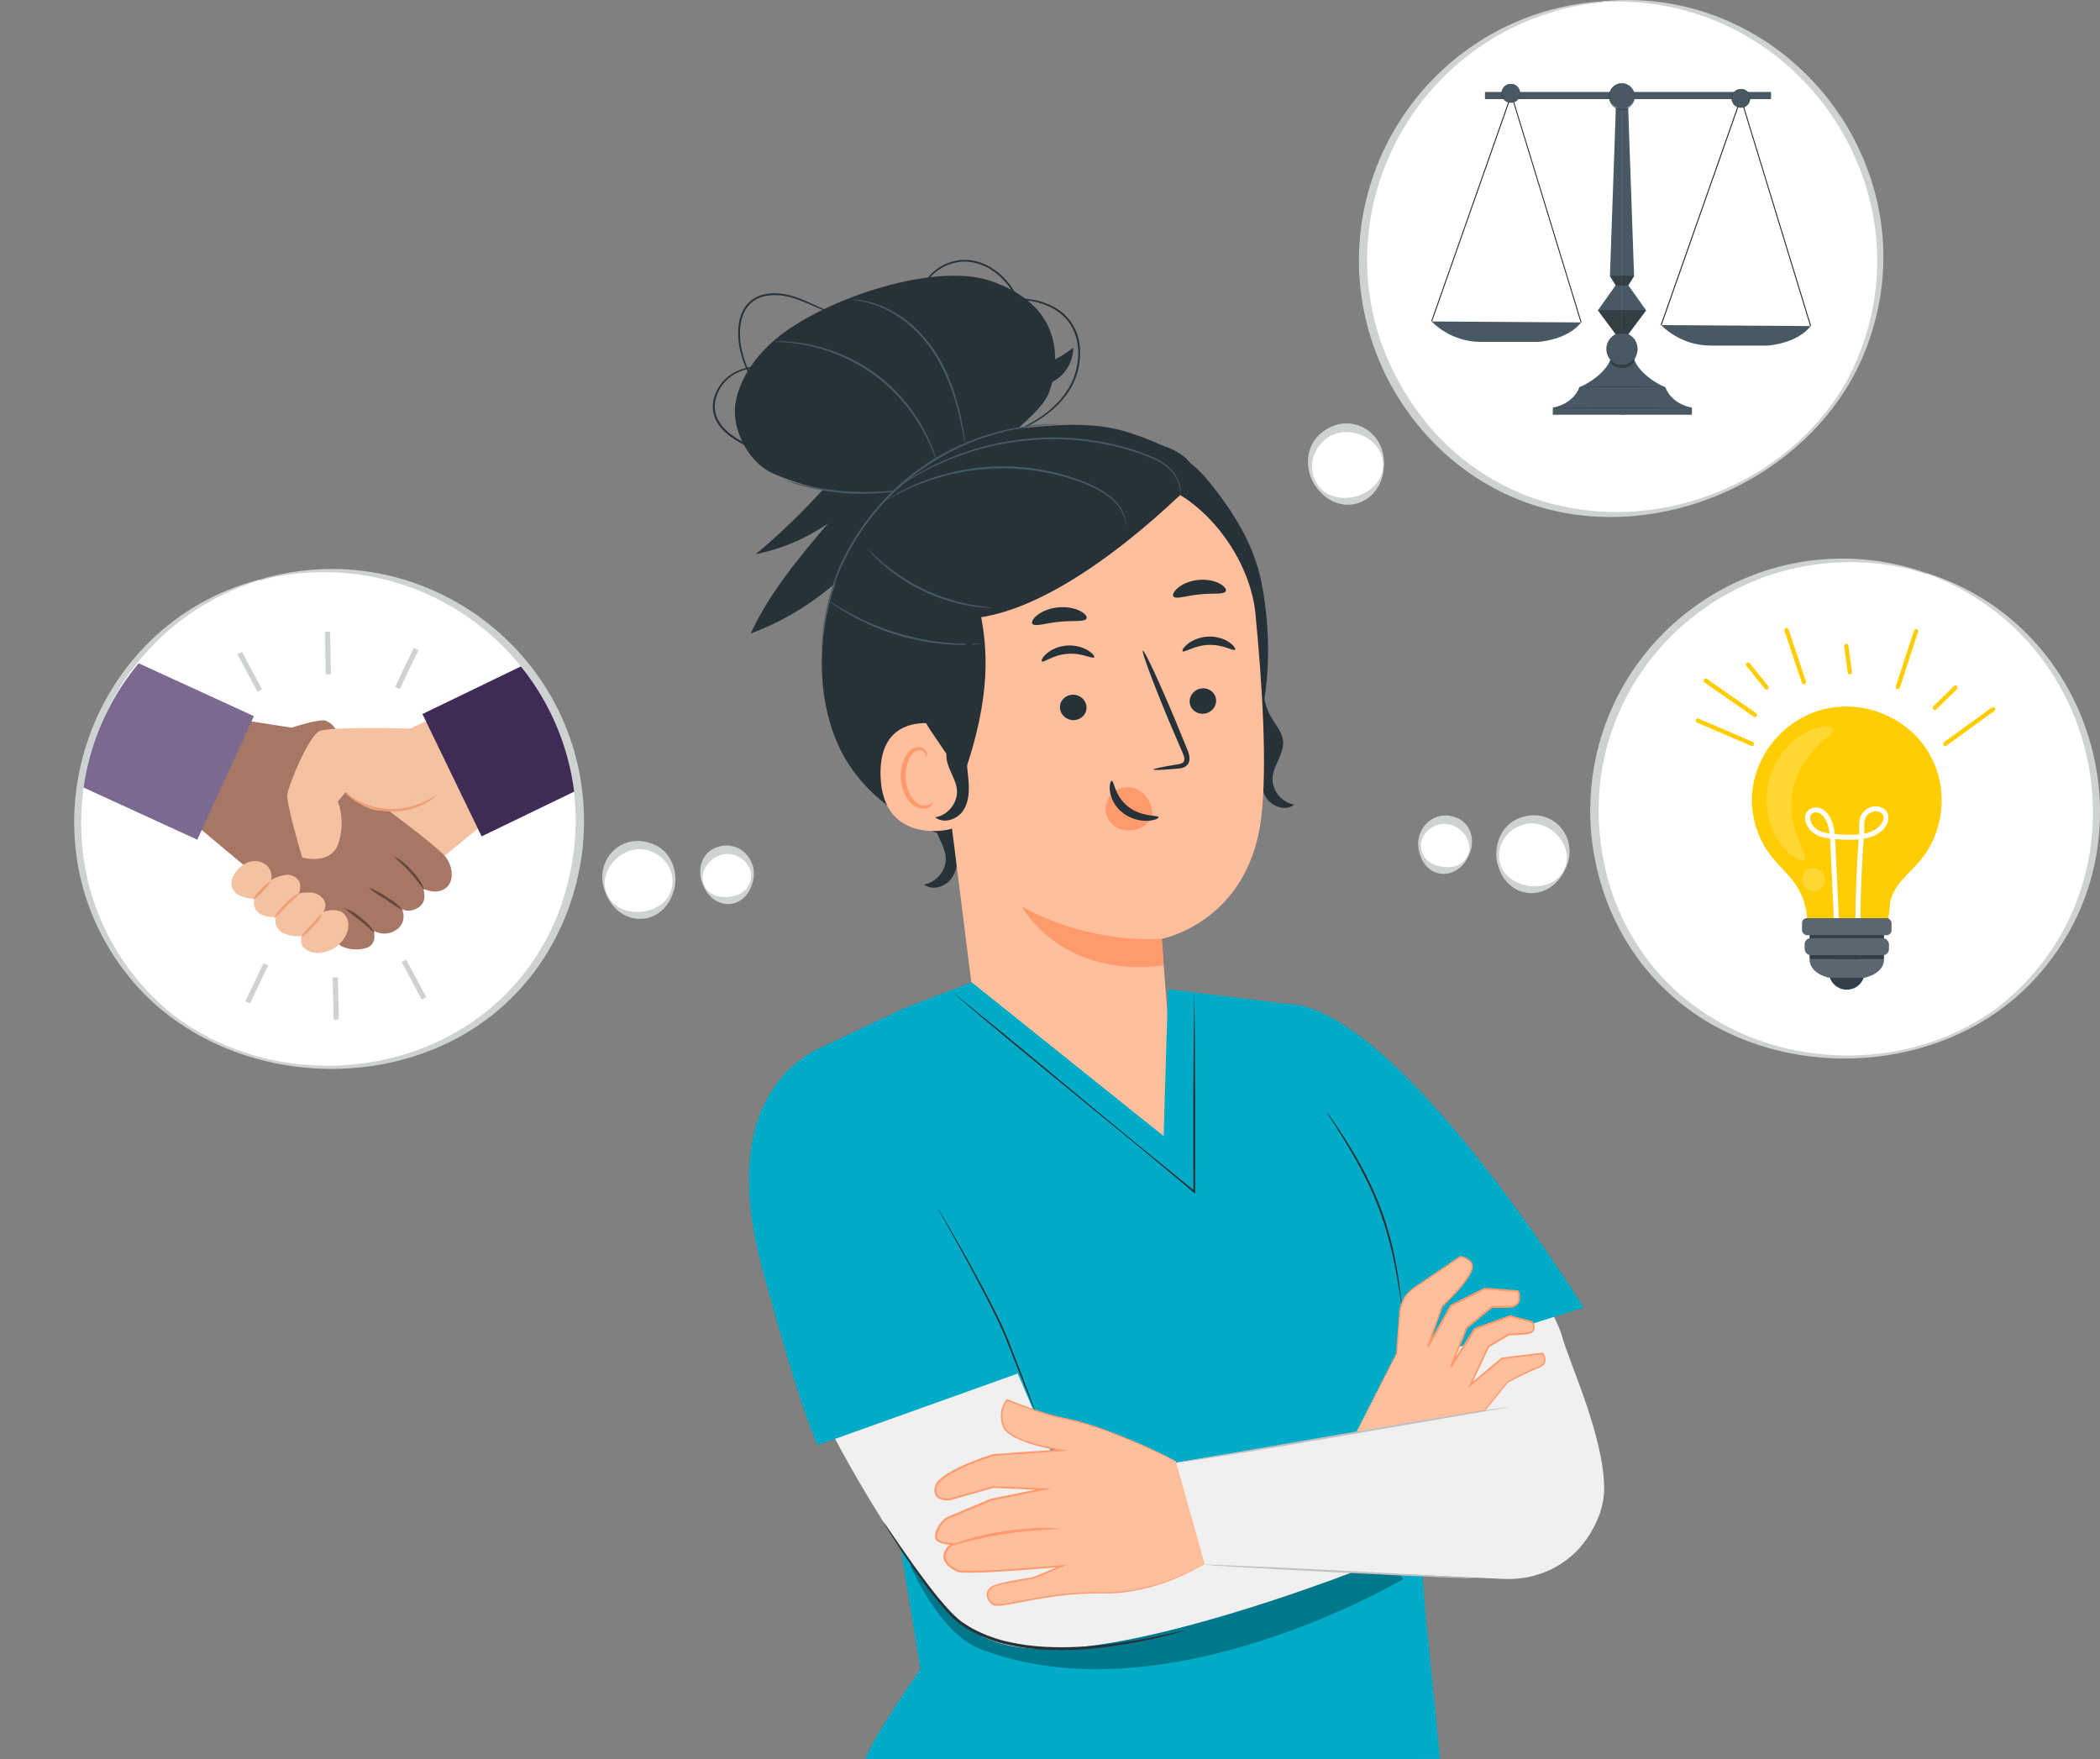 <?xml version="1.0" encoding="UTF-8"?><svg id="Layer_2" xmlns="http://www.w3.org/2000/svg" xmlns:xlink="http://www.w3.org/1999/xlink" viewBox="0 0 522.83 438.02"><rect x="0" y="0" width="522.83" height="438.02" fill="#808080" stroke="none"/><defs><style>.cls-1{fill:none;}.cls-2{fill:#5b6670;}.cls-3{fill:#7c6990;}.cls-4{fill:#495963;}.cls-5{fill:#c1c1c1;}.cls-6{fill:#69463b;}.cls-7{fill:#263238;}.cls-8{fill:#a57764;}.cls-9{fill:#fff;}.cls-10{fill:#f0f0f0;}.cls-11{fill:#00abc8;}.cls-12{fill:#f09e75;}.cls-13{fill:#323e48;}.cls-14{fill:#3f2b56;}.cls-15{fill:#cfd2d3;}.cls-16{fill:#cfd2d3;}.cls-17{opacity:.2;}.cls-18{opacity:.3;}.cls-19{opacity:.3;}.cls-20{fill:#ffbf9d;}.cls-21{fill:#283237;}.cls-22{fill:#ffcd00;}.cls-23{fill:#fdc919;}.cls-24{fill:#f4c1a1;}.cls-25{fill:#455a64;}.cls-26{clip-path:url(#clippath);}.cls-27{fill:#ff9a6c;}</style><clipPath id="clippath"><path class="cls-1" d="M71.41,143.85c-33.52,5.76-56.03,37.6-50.28,71.13,10.21,59.47,95.43,68.73,117.88,12.53,12.62-31.58-2.76-67.4-34.33-80.01-10.54-4.21-22.03-5.43-33.21-3.51l-.06-.13Z"/></clipPath></defs><g id="Layer_3"><g id="freepik--speech-bubble-3--inject-332"><path class="cls-9" d="M479.56,142.71c32.69,11.1,50.2,46.6,39.1,79.29-19.69,58-106.59,53.74-120.17-6.17-7.63-33.66,13.47-67.13,47.13-74.76,11.23-2.55,22.95-1.94,33.86,1.76l.08-.12Z"/><path class="cls-16" d="M479.53,142.61c42.67,13.31,57.54,67.31,27.59,100.53-19.41,21.77-53.83,26.23-79.25,12.81-18.97-10.01-30.37-28.86-31.85-50.11-2.6-45.46,41.35-77.84,83.51-63.23h0ZM479.59,142.8c-46.89-14.17-91.64,26.64-79.6,74.78,3.1,12.69,10.59,24.24,20.95,32.2.82.6,2.9,2.05,3.69,2.63.81.49,3.04,1.83,3.88,2.34,21.28,11.84,49.36,10.69,68.97-4.03,38.54-30.34,27.96-91.2-17.9-107.93h0Z"/></g><path class="cls-9" d="M389.49,216.59c-2.12,4.35-7.36,6.16-11.71,4.04-4.35-2.12-6.16-7.36-4.04-11.71,2.12-4.35,7.36-6.16,11.71-4.04h0c4.34,2.1,6.16,7.33,4.06,11.67,0,.01-.01.02-.02.03Z"/><path class="cls-16" d="M389.58,216.64c-3.74,7.89-13.89,7.64-16.55-.91-1.56-4.63.54-10.44,5.42-12.13,8.35-3,15.16,5.34,11.13,13.04h0ZM389.4,216.55c2.96-6.17-4.09-13.27-10.33-11.18-7.09,2.23-8.15,11.64-.92,14.51,3.85,1.62,9.26.83,11.25-3.34h0Z"/><path class="cls-9" d="M365.46,213.17c-1.53,3.14-5.32,4.45-8.46,2.92-3.14-1.53-4.45-5.32-2.92-8.46,1.53-3.14,5.32-4.45,8.46-2.92h0c3.14,1.52,4.45,5.3,2.93,8.43,0,0,0,.02-.01.02Z"/><path class="cls-16" d="M365.55,213.21c-2.74,5.96-10.18,5.85-12.07-.64-1.97-5.93,3.62-11.62,9.53-8.82,3.64,1.69,4.29,6.29,2.54,9.46h0ZM365.37,213.12c1.43-2.92-.69-6.26-3.3-7.45-2.62-1.29-5.89-.3-7.5,2.2-1.89,2.81-.29,6.5,2.79,7.47,2.7,1.02,6.57.78,8.01-2.22h0Z"/><path class="cls-7" d="M209.43,116.62c-6.42,7.75-13.55,14.9-21.28,21.35,6.43-1.28,12.58-3.9,17.96-7.64-7.22,8.55-14.52,17.24-19.22,27.39,19.87-7.33,35.92-24.29,42.16-44.52l-19.6,3.42h0Z"/><path class="cls-7" d="M225.51,129.9l12.68-10.87c4.69-4.11,20.69-15.29,22.91-21.11,2.23-5.82,2.3-12.68-.86-18.06-2.96-5.04-8.37-8.21-13.92-10.02-14.39-4.7-42.99,5.21-54.17,15.42-4.46,4.08-8.15,9.34-9.07,15.32-.97,6.34,3.37,14.63,9.24,17.23,13.71,6.09,26.61,5.55,32.05,4.19"/><path class="cls-25" d="M224.38,122.01s-.39.12-1.11.25c-.72.14-1.76.27-3.06.41-2.59.26-6.2.4-10.18.08-3.97-.33-7.51-1.05-10.03-1.72-1.25-.34-2.26-.65-2.95-.9-.69-.25-1.06-.39-1.05-.42s.4.05,1.1.25,1.72.45,2.97.75c2.52.59,6.05,1.25,9.98,1.57,3.94.32,7.52.24,10.1.05,1.29-.09,2.34-.18,3.06-.25.72-.07,1.13-.1,1.13-.06h.03Z"/><path class="cls-25" d="M192.81,85.03s.19-.03.55-.04c.35,0,.89-.03,1.57,0,1.36.03,3.34.18,5.75.61,4.79.83,11.38,3.04,17.41,7.5,6.04,4.46,10.08,10.12,12.27,14.47,1.11,2.18,1.84,4.02,2.26,5.32.23.65.35,1.15.46,1.5.1.35.14.53.13.54-.02,0-.09-.17-.22-.51-.14-.34-.29-.84-.55-1.46-.48-1.27-1.25-3.08-2.39-5.23-2.25-4.27-6.28-9.83-12.25-14.24-5.97-4.42-12.45-6.65-17.2-7.56-2.38-.46-4.34-.67-5.69-.75-.67-.06-1.21-.06-1.56-.09-.35-.02-.55-.05-.55-.05h0Z"/><path class="cls-25" d="M212.07,74.59s.17-.02.51,0c.33.03.83.02,1.45.12,1.25.14,3.06.53,5.16,1.34,2.11.81,4.49,2.13,6.84,3.98,2.35,1.86,4.62,4.27,6.56,7.14,3.84,5.77,5.58,11.88,6.56,16.25.48,2.2.78,3.99.95,5.24.09.62.15,1.11.18,1.44s.05.5.03.51c-.02,0-.05-.16-.13-.49-.07-.37-.16-.85-.27-1.42-.23-1.24-.57-3.02-1.1-5.19-1.05-4.33-2.84-10.37-6.62-16.06-1.9-2.82-4.14-5.21-6.43-7.06-2.3-1.85-4.62-3.17-6.69-4.01-2.06-.85-3.83-1.27-5.06-1.46-1.24-.2-1.93-.25-1.93-.3v-.02Z"/><path class="cls-7" d="M243.1,75.61s.22-.07.64-.16c.42-.09,1.04-.22,1.84-.36,1.6-.28,3.93-.72,6.86-.8,2.9-.08,6.52.26,9.98,2.15,1.71.94,3.32,2.31,4.47,4.12,1.18,1.78,1.84,3.96,2,6.21.3,4.52-1.26,8.8-3.65,11.86-2.37,3.1-5.28,5.16-7.8,6.62-2.54,1.45-4.74,2.34-6.26,2.92-.76.28-1.36.49-1.77.62s-.63.19-.63.17.2-.11.6-.26c.44-.18,1.02-.41,1.74-.7,1.49-.63,3.66-1.55,6.16-3.04,2.47-1.47,5.32-3.55,7.62-6.59,2.31-3,3.82-7.18,3.52-11.56-.16-2.17-.79-4.27-1.92-5.99-1.1-1.74-2.64-3.07-4.29-3.99-3.34-1.86-6.88-2.24-9.76-2.2-2.89.05-5.23.43-6.83.65-.76.12-1.38.21-1.86.27-.43.06-.65.08-.65.06h0Z"/><path class="cls-7" d="M232.72,83.43s-.06-.04-.17-.12l-.47-.38c-.38-.37-.96-.93-1.51-1.79-.55-.85-1.11-2.01-1.42-3.43-.3-1.42-.38-3.12.07-4.92.45-1.78,1.49-3.62,3.12-5.06,1.61-1.45,3.76-2.54,6.17-2.91,2.42-.4,5.06.12,7.41,1.33,2.35,1.23,4.43,3.13,6.02,5.43,1.59,2.31,2.63,4.86,3.36,7.38.73,2.53,1.16,5.02,1.48,7.4.63,4.76.31,9.22-.95,12.67-1.25,3.46-3.24,5.79-4.8,7.07-1.58,1.3-2.67,1.67-2.67,1.67-.04-.05,1.03-.48,2.56-1.81,1.51-1.31,3.43-3.64,4.61-7.05,1.2-3.4,1.49-7.77.84-12.5-.32-2.36-.77-4.84-1.49-7.33-.73-2.48-1.75-4.99-3.31-7.25-1.55-2.25-3.57-4.09-5.84-5.28-2.27-1.18-4.8-1.68-7.13-1.31-2.33.35-4.41,1.38-5.97,2.77-1.58,1.38-2.59,3.14-3.06,4.86-.46,1.73-.41,3.38-.14,4.77.28,1.4.8,2.53,1.32,3.38,1.05,1.72,2.06,2.34,2,2.39h-.03Z"/><path class="cls-7" d="M206.98,114.19s-.2.05-.58.12-.95.15-1.69.23c-1.47.15-3.63.25-6.28.03-2.65-.23-5.78-.83-9.09-2.03-1.65-.6-3.34-1.36-5.01-2.3-1.67-.93-3.36-2.06-4.72-3.61-.67-.78-1.24-1.65-1.61-2.59-.36-.95-.55-1.95-.53-2.93.04-1.97.8-3.78,1.82-5.24,1.05-1.45,2.37-2.56,3.79-3.29,1.42-.71,2.86-1.09,4.18-1.25,2.66-.34,4.83.05,6.27.37.73.17,1.27.34,1.65.46s.56.2.55.22c0,.02-.21-.03-.58-.13-.37-.09-.94-.23-1.65-.37-1.44-.26-3.58-.59-6.18-.23-1.29.18-2.68.58-4.05,1.27-1.35.71-2.62,1.79-3.61,3.19-.96,1.4-1.68,3.14-1.71,4.99-.02.93.16,1.86.51,2.75.35.88.89,1.71,1.54,2.46,1.31,1.49,2.95,2.59,4.59,3.51,1.65.93,3.31,1.69,4.94,2.29,3.26,1.21,6.36,1.83,8.97,2.1,2.62.26,4.76.22,6.23.13,1.47-.09,2.28-.21,2.29-.16l-.03.02Z"/><path class="cls-7" d="M191.05,100.98s-.13-.14-.33-.44c-.2-.29-.49-.73-.85-1.29-.73-1.14-1.76-2.78-2.89-4.93-1.1-2.14-2.3-4.8-2.89-7.97-.29-1.58-.4-3.28-.23-5.04.18-1.74.67-3.57,1.8-5.11,1.14-1.54,2.84-2.53,4.56-2.9,1.74-.4,3.46-.33,5.05-.07,1.59.27,3.06.75,4.36,1.3,1.32.54,2.51,1.1,3.6,1.59,2.18,1,4,1.69,5.3,2.01,1.3.34,2.04.4,2.04.45,0,.02-.19,0-.55-.02-.35-.03-.87-.1-1.54-.25-1.33-.26-3.18-.92-5.39-1.88-2.22-.92-4.79-2.26-7.9-2.77-1.55-.24-3.22-.3-4.87.09-1.65.36-3.23,1.3-4.29,2.73-1.05,1.45-1.54,3.2-1.72,4.88-.17,1.7-.07,3.36.2,4.91.55,3.11,1.71,5.75,2.76,7.89,1.07,2.15,2.07,3.82,2.75,4.98.32.55.57.99.78,1.34.17.31.26.47.25.48h0Z"/><path class="cls-7" d="M254.16,92.26c4.74-.72,9.28-2.71,13.03-5.69,0,2.43-.96,4.85-2.64,6.61-1.67,1.76-4.05,2.84-6.47,2.95"/><path class="cls-7" d="M316.85,193.39c.32-3.07,2.86-5.74,2.6-8.82-.2-2.41-2.05-4.3-3.21-6.43-4.43-8.09,1.25-19.08-3.4-27.03l1.19,31.54c.67,2.63.21,5.39-.04,8.09-.25,2.7-.23,5.61,1.26,7.87,1.48,2.26,4.92,3.43,7,1.69-3.2-.45-5.74-3.69-5.4-6.91h0Z"/><path class="cls-7" d="M235.44,213.26c-.32-3.07-2.86-5.74-2.6-8.82.2-2.41,2.05-4.3,3.21-6.43,4.43-8.08-1.25-19.08,3.4-27.03l-1.19,31.54c-.67,2.63-.21,5.39.04,8.09.25,2.7.23,5.61-1.26,7.87-1.48,2.26-4.92,3.43-7,1.69,3.2-.45,5.74-3.69,5.4-6.91h0Z"/><path class="cls-7" d="M213.32,134.19c10.52-16,23.17-25.67,41.86-27.66,10.55-1.12,18.62-1.24,26.17,1.25,7.31,2.41,14.29,5.62,19.42,11.86,6.09,7.41,11.41,15.84,13.29,25.34,1.93,9.76,2.06,19.47.95,27.57-1.35,9.85-6.46,25.17-11.38,33.7l-16.03,3.47c-13.43,1.67-27.04,3.35-40.45,1.35-13.4-2-26.81-8.15-34.89-19.38-11.23-15.6-9.46-41.5,1.07-57.51h0Z"/><path class="cls-20" d="M237,134.53l31.33-15.8,8.58.23c19.1-1.64,34.14,18.24,35.64,33.69,1.67,17.16,3.03,38.18,1.43,51.09-3.22,25.94-24.75,30-24.75,30,0,0,1.41,19.62,2.33,28.16,4.72,15.12,5.12,24.05,1.2,26.79-6.08,4.25-22.54-6.38-49.4-31.88-4.72-37.6-9.43-75.19-14.15-112.79-.25-4.71,3.14-8.83,7.8-9.48h0Z"/><path class="cls-27" d="M275.25,201.18c.05-1.35.7-2.61,1.57-3.51,1.75-1.8,4.52-2.21,6.68-.98,2.16,1.23,3.58,4,3.44,6.71h0c-1,1.67-2.66,2.89-4.57,3.23-.3.05-.6.09-.9.11-1.47.09-3.01-.27-4.23-1.25-1.22-.98-2.06-2.64-1.99-4.31h0Z"/><path class="cls-7" d="M302.77,174.24c.12,1.75-1.25,3.29-3.07,3.45-1.82.16-3.39-1.12-3.51-2.86-.12-1.75,1.25-3.29,3.07-3.45,1.82-.16,3.39,1.13,3.52,2.86h0Z"/><path class="cls-7" d="M307.48,161.75c-.39.45-2.96-1.33-6.53-1.19-3.56.08-6.11,2-6.51,1.57-.2-.18.2-.98,1.3-1.85,1.09-.86,2.97-1.73,5.19-1.8,2.22-.06,4.11.69,5.21,1.49,1.13.8,1.52,1.57,1.33,1.77h0Z"/><path class="cls-7" d="M287.18,191.58c-.03-.2,2.17-.66,5.75-1.24.91-.13,1.76-.34,1.89-.96.19-.66-.22-1.63-.7-2.67-.93-2.17-1.9-4.45-2.93-6.84-4.07-9.73-7.05-17.75-6.66-17.9.39-.16,4.01,7.59,8.08,17.33.98,2.4,1.92,4.69,2.81,6.87.38,1.02,1.01,2.17.59,3.56-.22.69-.87,1.2-1.45,1.38-.57.2-1.09.23-1.54.26-3.6.32-5.84.41-5.87.21h0Z"/><path class="cls-27" d="M289.24,233.7s-17.32,1.71-34.87-8.04c0,0,9.58,17.99,35.33,14.69l-.45-6.65Z"/><path class="cls-7" d="M276.79,194.4c.57-.05.72,3.81,4.12,6.45,3.39,2.64,7.5,2.06,7.55,2.6.06.24-.89.78-2.63.89-1.7.12-4.21-.35-6.29-1.96-2.07-1.61-3.02-3.83-3.21-5.41-.2-1.61.2-2.58.46-2.57Z"/><path class="cls-7" d="M305.17,147.21c-.57.89-3.32.4-6.49.77-3.19.27-5.79,1.3-6.52.55-.33-.37,0-1.23,1.07-2.15,1.05-.91,2.91-1.78,5.1-2,2.19-.22,4.17.26,5.38.94,1.23.68,1.7,1.45,1.45,1.89h0Z"/><path class="cls-7" d="M263.9,176.18c.06,1.75,1.59,3.14,3.42,3.1,1.83-.04,3.26-1.47,3.19-3.22s-1.6-3.14-3.42-3.11c-1.83.03-3.26,1.47-3.19,3.22h0Z"/><path class="cls-7" d="M259.4,164.65c.44.4,2.81-1.63,6.37-1.87,3.55-.3,6.28,1.35,6.64.88.17-.21-.3-.95-1.49-1.7-1.17-.75-3.15-1.41-5.36-1.24-2.21.17-4.02,1.12-5.03,2.03-1.04.92-1.35,1.72-1.13,1.9Z"/><path class="cls-7" d="M257.05,155.35c.75.75,3.44-.27,6.74-.55,3.28-.38,6.13.11,6.71-.78.25-.43-.25-1.21-1.52-1.88-1.25-.67-3.31-1.15-5.57-.93s-4.17,1.1-5.26,2.01c-1.11.91-1.43,1.77-1.09,2.15h0Z"/><path class="cls-20" d="M237.45,186.77c-.07-1.92-2.45-6.37-4.36-6.61-5.09-.62-14.21.1-13.86,12.98.48,17.6,18.05,13.49,18.07,12.98,0-.39.39-12.71.15-19.34Z"/><path class="cls-27" d="M232.27,199.82c-.08-.05-.3.23-.81.47-.5.25-1.36.43-2.29.11-1.88-.63-3.53-3.54-3.69-6.71-.09-1.6.2-3.14.74-4.41.5-1.3,1.31-2.23,2.25-2.42.93-.25,1.6.3,1.84.79.25.48.15.85.24.86.05.05.37-.3.21-1.03-.08-.35-.3-.75-.73-1.08s-1.05-.49-1.71-.4c-1.35.14-2.54,1.41-3.13,2.82-.66,1.41-1.03,3.14-.93,4.94.21,3.55,2.12,6.81,4.68,7.47,1.25.29,2.27-.11,2.79-.55.54-.45.62-.85.55-.87h0Z"/><path class="cls-7" d="M231.62,181.77l8.07,11.89c14.85-41.3-5.78-48.48,8.62-55.9,23.3-12.01,32.99-23.57,37.3-18.3,0,0-13.64-4.24-27.7-.54s-40.51,13.27-38.59,30.07c1.92,16.8,12.29,32.78,12.29,32.78h0Z"/><path class="cls-7" d="M281.23,108.99c-20.25-3.08-44.16,27.49-44.16,27.49l.45,17.52c19.52,1.35,44.76-19.32,59.35-33.71,0,0,4.6-8.22-15.65-11.3h0Z"/><path class="cls-25" d="M204.68,161.96s-.02-.08-.02-.24c0-.18,0-.41-.02-.68-.03-.6,0-1.49.09-2.63.17-2.28.66-5.57,1.69-9.53.53-1.97,1.14-4.13,2-6.39.92-2.24,2.06-4.55,3.4-6.89,2.7-4.69,6.33-9.49,10.88-13.79,4.54-4.31,9.55-7.66,14.4-10.05,2.43-1.2,4.81-2.18,7.08-2.97,2.28-.78,4.45-1.36,6.44-1.83,4-.88,7.3-1.21,9.58-1.33,1.14-.07,2.03-.07,2.63-.07h.68c.15,0,.24.02.24.03,0,0-.08.02-.24.03-.18,0-.41.03-.68.04-.6.03-1.48.06-2.62.16-2.27.18-5.56.55-9.52,1.47-1.97.48-4.13,1.09-6.38,1.87-2.26.8-4.62,1.79-7.02,2.99-4.81,2.4-9.77,5.73-14.27,10-4.51,4.26-8.13,9.01-10.82,13.66-1.35,2.33-2.49,4.62-3.41,6.82-.86,2.22-1.49,4.37-2.04,6.33-1.07,3.93-1.6,7.19-1.84,9.46-.1,1.14-.17,2.02-.17,2.62,0,.27-.02.5-.03.68,0,.15-.02.24-.03.24h-.02Z"/><path class="cls-25" d="M221.98,122.39s.05-.05.15-.14c.14-.1.29-.23.49-.37.47-.35,1.11-.81,1.92-1.4,1.69-1.18,4.23-2.78,7.52-4.46,3.32-1.62,7.39-3.34,12.11-4.66,4.71-1.31,10.06-2.2,15.7-2.41,11.33-.45,21.48,2.22,28.18,5.32,1.65.85,3.01,1.91,3.96,3.06.95,1.15,1.47,2.36,1.72,3.36.25,1.02.22,1.85.15,2.38-.07.55-.19.81-.19.81-.08,0,.38-1.15-.15-3.15-.26-.98-.8-2.14-1.75-3.25-.94-1.1-2.27-2.11-3.91-2.94-6.66-2.99-16.76-5.59-28.01-5.15-5.61.21-10.91,1.08-15.6,2.36-4.69,1.28-8.76,2.96-12.08,4.54-3.29,1.64-5.85,3.18-7.57,4.32-.83.55-1.48,1-1.96,1.33-.21.14-.38.25-.52.34-.12.07-.18.11-.19.1h0Z"/><path class="cls-25" d="M220.94,124.3s.19-.15.57-.37c.43-.25.98-.58,1.68-1,1.47-.84,3.68-1.94,6.5-3.08,2.85-1.07,6.31-2.16,10.28-2.87,3.96-.72,8.4-1.05,13.04-.77,4.64.27,9.01,1.13,12.86,2.32,3.83,1.2,7.24,2.57,9.71,4.4,1.24.9,2.24,1.87,2.97,2.85s1.19,1.94,1.46,2.75c.25.82.33,1.48.35,1.94,0,.45,0,.68-.02.68-.07,0,.03-.96-.5-2.56-.29-.78-.75-1.71-1.49-2.65-.74-.94-1.74-1.87-2.96-2.74-2.45-1.75-5.84-3.08-9.65-4.26-3.82-1.15-8.16-1.99-12.76-2.26-4.6-.27-9,.05-12.93.74-3.94.68-7.39,1.73-10.23,2.76-2.82,1.1-5.03,2.15-6.53,2.93-.72.38-1.28.69-1.72.92-.4.21-.61.31-.62.29h-.02Z"/><path class="cls-25" d="M205.91,149.25s.51.27,1.37.84c.43.28.95.63,1.59,1,.63.37,1.33.83,2.15,1.25,1.6.91,3.56,1.89,5.79,2.87,2.24.95,4.75,1.88,7.45,2.66,2.7.76,5.33,1.31,7.73,1.69,2.41.35,4.59.56,6.43.64.92.06,1.75.05,2.48.07.74.03,1.36,0,1.88,0,1.03-.02,1.6,0,1.61.02,0,.04-.56.09-1.6.16-.52.05-1.15.08-1.88.08s-1.57.05-2.5,0c-1.86-.04-4.06-.21-6.48-.54-2.43-.36-5.07-.89-7.79-1.66-2.72-.79-5.25-1.75-7.49-2.73-2.24-1.01-4.19-2.03-5.78-2.98-.81-.45-1.5-.93-2.12-1.32-.62-.39-1.14-.76-1.55-1.07-.84-.61-1.29-.96-1.27-.99h0Z"/><path class="cls-7" d="M238.23,196.55c-.32-3.07-2.86-5.74-2.6-8.82.2-2.41,2.05-4.3,3.21-6.43,4.43-8.08-1.25-19.08,3.4-27.03l-1.19,31.54c-.67,2.63-.21,5.39.04,8.09.25,2.7.23,5.61-1.26,7.87-1.48,2.26-4.92,3.43-7,1.69,3.2-.45,5.74-3.69,5.4-6.91h0Z"/><path class="cls-25" d="M247.26,151.32s-.5.03-1.39,0c-.45,0-1-.05-1.64-.12-.64-.07-1.36-.13-2.16-.27-1.59-.23-3.46-.64-5.52-1.22-2.04-.61-4.25-1.41-6.47-2.46-2.22-1.05-4.25-2.25-6.01-3.43-1.75-1.21-3.26-2.39-4.46-3.47-.62-.52-1.12-1.05-1.58-1.49-.46-.44-.84-.85-1.13-1.18-.6-.67-.92-1.05-.89-1.07.03-.02.39.32,1.03.95.32.32.71.7,1.18,1.12.47.43.99.93,1.62,1.43,1.21,1.05,2.73,2.19,4.47,3.36,1.76,1.15,3.77,2.32,5.97,3.36,2.21,1.03,4.38,1.84,6.39,2.46,2.02.6,3.87,1.04,5.45,1.31.78.16,1.5.25,2.13.34.63.1,1.17.15,1.62.2.89.09,1.38.16,1.38.19h0Z"/><path class="cls-11" d="M355.21,404.79s-4.34-42.15-1.23-66.51c3.11-24.36-32.57-88.21-32.57-88.21l-30.61-3.8c-.37,12.19-.73,24.37-1.1,36.56-15.93-12.76-31.86-25.52-47.78-38.28l-17.06,6.57-20.71,9.8,24.99,154.66s-11.62,16.47-13.73,22.45h108.92l34.2-.13c-1.1-11.04-2.21-22.07-3.31-33.11Z"/><g class="cls-19"><path d="M226.51,389.54s7.27,17.03,17.51,20.99c46.08,17.82,105.36-17.41,105.36-17.41l-11.78-15.09-85.37,27.15-25.73-15.65h0Z"/></g><path class="cls-10" d="M205.37,263.19s-16.59-.46-16.9,35.93c-.31,36.39,41.68,97.45,48.84,103.46,7.16,6.01,15.33,10.06,36.89,6.8,27.04-4.07,63.41-18.3,63.41-18.3l-21.29-22.67-53.29-3.74-34.13-80.42s-10.17-22.63-23.54-21.05h0Z"/><path class="cls-10" d="M374.52,393.09c8.12.37,15.99-3.32,20.57-10.04,2.42-3.55,4.29-7.8,4.29-12.43,0-12.98-8.71-31.33-10.58-38.28-1.86-6.97-31.92-60.6-48.93-71.01-3.82-2.34-11.25-4.06-11.25-4.06l29.69,95.95-65.6,10.95,7.2,25.5,74.6,3.43h0Z"/><path class="cls-11" d="M348.4,340.01l45.88-14.49s-46.95-75.71-74.22-75.61l28.33,90.1h0Z"/><path class="cls-20" d="M337.61,356.68l10.09-19.74.78-10.22c.18-2.44,1.47-4.66,3.5-6.03l11.58-7.83s3.96.47,2.74,3.59c-1.23,3.13-7.22,8.75-7.22,8.75l-3.54,10.03,5.75-10.18,8.39-4.22,8.29.63s1.54,3.75-2.3,3.91h-4.15l-6.3,5.16-3.94,9.68,5.93-9.38,8.76-3.16,5.53,1.45s1.54,2.5-1.23,2.81-4.61.31-4.61.31l-5.07,3-4.46,9.5,7.84-6.57,10.14-1.23s1.69,2.48-.92,3.42c-2.61.94-7.84,3.75-7.84,3.75l-5.68,7.03-32.06,5.54h0Z"/><path class="cls-27" d="M337.61,356.68c1.15-.21,12.11-2.16,32.04-5.69l-.09.05c1.79-2.22,3.68-4.57,5.67-7.04l.02-.03.03-.02c1.78-.95,3.64-1.91,5.59-2.82.49-.23.99-.45,1.5-.65.51-.23,1.05-.35,1.45-.66.43-.29.65-.77.64-1.28-.02-.51-.23-1.05-.5-1.49l.18.08c-3.17.39-6.6.81-10.14,1.25l.11-.05c-2.45,2.06-5.1,4.28-7.83,6.57l-.74.62.41-.87c1.39-2.98,2.9-6.21,4.45-9.51l.03-.06.05-.04c1.57-.94,3.31-1.96,5.06-3l.05-.03h.06c1.32-.02,2.71-.12,4.12-.26.35-.04.7-.07,1.02-.16.33-.08.59-.26.75-.51.32-.5.08-1.27-.24-1.85l.14.1c-1.73-.45-3.62-.95-5.53-1.45h.14c-2.76.99-5.74,2.07-8.76,3.16l.12-.09c-1.88,2.97-3.89,6.16-5.93,9.38l-.42-.22c.76-1.87,1.58-3.89,2.4-5.92.51-1.26,1.03-2.52,1.53-3.77l.02-.05.05-.04c2.12-1.74,4.22-3.46,6.3-5.16l.06-.05h2.53c.8-.02,1.65.05,2.38-.08.74-.15,1.41-.57,1.59-1.29.2-.69.07-1.51-.18-2.2l.2.15c-2.8-.21-5.57-.42-8.29-.63l.12-.03c-2.84,1.43-5.64,2.83-8.39,4.22l.09-.09c-1.96,3.47-3.88,6.87-5.75,10.18l-.4-.18c1.22-3.44,2.39-6.77,3.55-10.03l.02-.05.04-.04c2.11-2.03,4.11-4.1,5.77-6.33.77-1.11,1.67-2.3,1.62-3.56-.03-.63-.45-1.15-.98-1.48-.54-.34-1.17-.54-1.79-.63l.13-.03c-2.56,1.73-5.03,3.39-7.4,4.99-1.19.8-2.36,1.58-3.49,2.36-1.17.73-2.18,1.58-2.87,2.68-.7,1.08-1.12,2.3-1.24,3.53-.1,1.25-.2,2.46-.29,3.65-.19,2.37-.36,4.62-.53,6.73v.03l-.02.03c-6.38,12.3-9.77,18.83-10.21,19.68.43-.85,3.74-7.42,9.98-19.8l-.02.05c.15-2.11.32-4.36.5-6.73.09-1.19.18-2.41.27-3.66.12-1.27.55-2.55,1.27-3.67.71-1.14,1.8-2.06,2.96-2.79,1.14-.77,2.3-1.56,3.48-2.36,2.37-1.61,4.84-3.28,7.38-5.01l.06-.05h.06c.68.12,1.35.32,1.96.69.6.36,1.13,1,1.16,1.76.06.75-.23,1.45-.54,2.06-.35.62-.72,1.21-1.15,1.77-1.68,2.26-3.68,4.34-5.81,6.39l.05-.08c-1.15,3.25-2.32,6.58-3.53,10.03l-.4-.18c1.86-3.32,3.78-6.71,5.74-10.18l.04-.06.06-.03c2.76-1.38,5.55-2.79,8.38-4.22l.05-.03h.06c2.73.21,5.49.42,8.29.63h.15l.05.15c.29.79.44,1.65.2,2.51-.22.9-1.12,1.48-1.95,1.62-.86.15-1.65.07-2.47.09h-2.46l.15-.05c-2.08,1.7-4.18,3.42-6.3,5.16l.07-.09c-.51,1.25-1.02,2.51-1.53,3.77-.83,2.03-1.65,4.05-2.4,5.92l-.42-.22c2.04-3.22,4.05-6.4,5.94-9.38l.05-.06.07-.03c3.02-1.09,5.99-2.16,8.76-3.16l.06-.03.07.02c1.91.5,3.8.99,5.53,1.45l.09.03.05.08c.2.35.34.71.42,1.1.07.39.05.85-.18,1.22-.51.77-1.44.81-2.1.88-1.43.15-2.82.25-4.16.26l.12-.03c-1.75,1.04-3.49,2.06-5.07,2.99l.09-.1c-1.55,3.3-3.06,6.52-4.46,9.5l-.33-.25c2.73-2.28,5.39-4.5,7.84-6.56l.05-.04h.06c3.54-.44,6.97-.85,10.14-1.23l.12-.02.06.1c.32.52.54,1.07.56,1.69.03.61-.28,1.26-.79,1.59-.5.36-1.05.48-1.54.7-.5.2-1,.43-1.48.65-1.96.9-3.81,1.86-5.58,2.79l.05-.05c-2,2.46-3.9,4.81-5.7,7.02l-.04.05h-.05c-19.96,3.36-30.94,5.2-32.09,5.39l.02.02Z"/><path class="cls-20" d="M299.92,389.34s-11.96,7.65-25.45,7.26c-13.49-.39-25.45,4.05-27.19,2.81-1.74-1.24-1.93-3.39,0-4.37,1.93-.98,10.1-2.16,10.1-2.16l7.06-2.94s-24.1,2.16-26.02,1.17c-1.93-.98-3.86-2.36-3.08-4.51.77-2.16,2.7-2.16,2.7-2.16,0,0-5.2.2-5.01-1.96.19-2.16,2.12-4.12,2.89-4.51.77-.39,10.88-4.57,10.88-4.57l13-2.63-12.48-.51-10.91,3.09s-4.36.5-3.38-3.23c.97-3.73,14.28-7.85,14.28-7.85l16.97-1.19s-13.11-1.95-14.46-6.07.96-6.47.96-6.47c0,0,9.26,3.73,13.69,4.51,4.44.78,9.83,2.55,16.97,5.49,7.14,2.95,11.31,5.29,11.31,5.29"/><path class="cls-27" d="M292.73,363.84s-.24-.12-.71-.35c-.48-.24-1.17-.58-2.07-1.04-1.83-.89-4.55-2.16-8.13-3.64-3.58-1.45-7.97-3.24-13.27-4.69-1.33-.35-2.71-.68-4.15-.94-1.45-.27-2.92-.69-4.41-1.15-2.98-.94-6.08-2.06-9.3-3.34l.19-.04c-1.07,1.25-1.52,3.1-1.25,4.86.15.88.34,1.8.95,2.45.61.66,1.4,1.18,2.24,1.62,1.69.87,3.56,1.49,5.48,2.02,1.93.52,3.93.95,5.97,1.27l1.75.27-1.76.13c-5.39.38-11.08.78-16.97,1.2h.05c-3.39,1.1-6.84,2.38-10.1,4.14-.81.45-1.61.94-2.34,1.5-.71.56-1.44,1.23-1.67,2.06-.23.86-.18,1.86.54,2.38.7.51,1.7.62,2.6.55h-.04c3.45-.97,7.15-2.02,10.9-3.09h.07c3.96.15,8.2.33,12.48.5l1.96.08-1.92.39c-2.95.6-6.1,1.24-9.28,1.87-1.25.25-2.49.5-3.73.75h.05c-3.66,1.52-7.27,3.04-10.83,4.54-.76.44-1.41,1.21-1.91,1.97-.49.76-.89,1.69-.87,2.54.02.38.33.69.71.89.38.21.83.34,1.28.43.9.18,1.85.23,2.76.22v.46c-.69.04-1.42.4-1.87.95-.46.55-.77,1.3-.75,2,.02.71.43,1.36.97,1.86.55.51,1.2.91,1.86,1.26.17.1.34.17.47.21.17.03.35.07.54.08.37.05.75.05,1.13.07.75.03,1.52.02,2.27,0,1.52-.03,3.02-.09,4.51-.16,5.97-.31,11.73-.76,17.26-1.24l1.35-.12-1.25.52c-2.4,1-4.76,1.98-7.06,2.94h-.03l-.03.02c-2.59.39-5.13.81-7.57,1.36-.61.15-1.21.29-1.79.49-.58.18-1.11.45-1.49.87-.37.43-.54.99-.45,1.55.09.55.37,1.07.77,1.47.19.18.44.42.64.5.24.08.53.11.81.11.57,0,1.15-.07,1.73-.15,1.15-.16,2.27-.37,3.39-.58,2.23-.42,4.39-.84,6.5-1.16,4.22-.67,8.21-1.06,11.91-1.1.93,0,1.83,0,2.72.03.88,0,1.75,0,2.58-.03.84-.06,1.66-.11,2.46-.19.8-.11,1.57-.2,2.33-.32,6.04-1.03,10.51-2.93,13.49-4.27,1.48-.69,2.59-1.28,3.34-1.69.36-.2.64-.35.84-.47.19-.11.28-.15.28-.15,0,0-.35.25-1.09.68s-1.84,1.03-3.32,1.75c-2.96,1.38-7.44,3.32-13.5,4.39-.75.13-1.54.22-2.34.34-.8.09-1.64.14-2.48.2-.85.04-1.72.03-2.61.04-.88,0-1.78-.03-2.71,0-3.68.06-7.66.45-11.87,1.15-2.1.34-4.26.75-6.49,1.18-1.12.21-2.25.43-3.4.6-.58.08-1.16.15-1.78.15-.31,0-.62-.02-.95-.14-.17-.07-.31-.17-.42-.27-.13-.09-.24-.21-.35-.32-.45-.45-.77-1.03-.88-1.67-.11-.65.1-1.35.54-1.86.44-.5,1.05-.8,1.65-.99.6-.21,1.21-.35,1.82-.51,2.46-.56,5-.99,7.6-1.39h-.05c2.3-.95,4.66-1.93,7.06-2.94l.1.41c-5.53.48-11.29.95-17.27,1.26-1.49.07-3,.15-4.53.17-.76.02-1.53.02-2.3,0-.38,0-.77-.03-1.16-.07-.19-.02-.4-.05-.6-.09-.24-.06-.42-.16-.58-.25-.69-.37-1.37-.78-1.96-1.34-.59-.54-1.1-1.3-1.12-2.18-.02-.86.33-1.66.86-2.32.55-.65,1.35-1.07,2.24-1.12v.46c-.95.02-1.91-.03-2.86-.23-.47-.1-.95-.23-1.41-.47-.44-.23-.91-.66-.95-1.26,0-1.08.42-1.99.95-2.84.55-.82,1.17-1.6,2.09-2.14,3.57-1.5,7.2-3.03,10.87-4.56h.05c1.24-.26,2.48-.52,3.73-.76,3.17-.65,6.33-1.28,9.28-1.87l.04.46c-4.29-.17-8.52-.35-12.48-.51h.07c-3.76,1.05-7.47,2.1-10.91,3.08h-.04c-1,.07-2.06,0-2.94-.64-.44-.31-.72-.84-.79-1.35-.1-.52,0-1.03.1-1.51.32-1.03,1.1-1.7,1.84-2.3.76-.58,1.57-1.08,2.4-1.54,3.32-1.78,6.77-3.06,10.19-4.17h.05c5.89-.42,11.58-.81,16.97-1.18l-.02.4c-2.07-.34-4.07-.77-6.02-1.3-1.94-.54-3.83-1.16-5.56-2.06-.86-.45-1.68-.99-2.35-1.71-.33-.36-.58-.81-.72-1.27-.15-.45-.25-.91-.32-1.37-.26-1.85.18-3.77,1.36-5.15l.07-.08.12.05c3.21,1.27,6.3,2.42,9.27,3.36,1.48.46,2.94.89,4.36,1.16,1.45.26,2.84.59,4.16.95,5.31,1.49,9.7,3.3,13.27,4.77,3.56,1.5,6.28,2.8,8.09,3.72.91.46,1.59.83,2.06,1.08.45.25.68.4.68.4l.05.05Z"/><path class="cls-27" d="M263.83,380.57c0,.11-1.55.16-4.05.32-2.49.15-5.94.45-9.7,1.03-3.76.58-7.14,1.34-9.57,1.95-2.43.6-3.93,1.03-3.96.92-.03-.09,1.42-.68,3.83-1.42,2.41-.74,5.79-1.58,9.59-2.17,3.8-.58,7.28-.8,9.79-.82,2.52-.02,4.06.12,4.06.21h0Z"/><path class="cls-11" d="M203.63,359.75l49.73-17.78s-10.14-48.12-25.39-65.82c-14.19-16.48-20.07-17.55-25.51-14.39-5.09,2.96-23.52,14.67-12.61,54.4,10.91,39.74,13.78,43.58,13.78,43.58h0Z"/><path class="cls-7" d="M295.03,405.91s-.29.13-.85.29c-.65.17-1.47.41-2.5.69-2.17.57-5.35,1.33-9.3,2.06-3.96.71-8.71,1.44-14.03,1.73-5.31.25-11.23.19-17.28-1.17-3.03-.63-5.89-1.7-8.5-3.02-1.33-.64-2.51-1.46-3.68-2.26-1.13-.89-2.12-1.86-3.04-2.86-3.63-4-6.39-7.98-8.74-11.3-2.32-3.35-4.1-6.11-5.31-8.04-.56-.92-1.01-1.65-1.36-2.24-.3-.52-.45-.8-.43-.81s.21.24.55.73c.38.55.87,1.27,1.48,2.16,1.28,1.87,3.13,4.59,5.49,7.89,2.39,3.26,5.2,7.22,8.8,11.14.91.97,1.88,1.91,2.96,2.76,1.15.76,2.3,1.56,3.6,2.18,2.56,1.28,5.36,2.33,8.34,2.95,5.94,1.35,11.81,1.43,17.09,1.22,5.28-.25,10.02-.92,13.98-1.55,3.96-.67,7.13-1.35,9.33-1.84,1.04-.23,1.87-.41,2.53-.55.58-.12.89-.17.89-.15h0Z"/><path class="cls-7" d="M257.63,351.1c-.11.05-3.26-7.74-7.04-17.39-3.77-9.65-17.24-32.88-17.13-32.93s13.76,23.11,17.53,32.76,6.74,17.5,6.63,17.55h0Z"/><path class="cls-7" d="M330.45,277.03s.13.14.33.41c.23.32.52.73.87,1.23.76,1.06,1.81,2.64,3.08,4.6,2.5,3.95,5.86,9.51,8.5,16.16,2.66,6.65,4,13.02,4.76,17.63.36,2.31.62,4.18.75,5.48.06.61.11,1.1.15,1.5.03.35.04.53.02.53s-.05-.17-.12-.52l-.24-1.48c-.19-1.29-.49-3.16-.9-5.46-.84-4.58-2.23-10.9-4.87-17.51-2.63-6.61-5.93-12.18-8.35-16.16-1.24-1.98-2.24-3.58-2.96-4.67-.33-.52-.59-.94-.8-1.27-.18-.29-.26-.45-.25-.46h.02Z"/><line class="cls-5" x1="299.92" y1="389.54" x2="367.49" y2="392.98"/><path class="cls-5" d="M367.49,392.98c0,.13-15.14-.54-33.8-1.48-18.66-.95-33.78-1.83-33.77-1.96,0-.13,15.14.54,33.8,1.48s33.78,1.83,33.77,1.96Z"/><path class="cls-5" d="M375.66,350.32s-.07.03-.21.05c-.17.04-.37.07-.63.12-.59.1-1.4.25-2.41.42-2.14.36-5.16.87-8.88,1.51-7.53,1.3-17.87,3.08-29.29,5.06-11.44,1.97-21.81,3.73-29.33,4.92-3.76.6-6.8,1.05-8.91,1.36-1.03.14-1.84.25-2.43.33l-.64.07c-.15.02-.22.02-.22,0,0,0,.07-.03.21-.05.17-.04.37-.07.63-.12.59-.1,1.4-.25,2.41-.42,2.14-.36,5.16-.87,8.88-1.51,7.53-1.3,17.87-3.08,29.3-5.06,11.44-1.97,21.81-3.73,29.32-4.92,3.76-.6,6.8-1.05,8.91-1.36,1.03-.14,1.84-.25,2.43-.33.25-.03.46-.05.64-.07.15-.02.22-.02.22,0Z"/><path class="cls-7" d="M236.57,246.59c15.43,12.24,30.4,25.04,45.64,37.51,0,0,15.27,12.44,15.27,12.44l-.38.18c-.02-16.51-.11-33.22.26-49.64.22,16.71.28,33.42.2,50.13-19.88-16.88-41.35-33.71-60.99-50.62h0Z"/><g id="freepik--speech-bubble-3--inject-332-2"><path class="cls-9" d="M398.91.39c35.44-2.65,66.33,23.93,68.98,59.38,4.7,62.88-79.35,93.84-116.34,42.55-20.78-28.82-14.27-69.03,14.55-89.81,9.62-6.94,20.96-11.08,32.78-11.97l.03-.14Z"/><path class="cls-16" d="M398.84.32c45.77-4.55,81.58,40.61,66.61,84.13-9.61,28.44-40.43,46.53-69.91,44.04-22.02-1.86-40.35-15.1-50.33-34.65-20.76-42.01,7.82-90.36,53.63-93.52h0ZM398.97.47c-50.15,5.43-76.14,62.16-45.32,102.92,8.05,10.78,19.81,18.71,32.84,22.08,1.02.24,3.58.78,4.56,1.01.97.14,3.62.51,4.62.65,24.94,2.64,51.07-9.76,63.73-31.61C483.72,51.24,449.17-2.18,398.97.47h0Z"/></g><path class="cls-9" d="M344.44,116.12c-.26,5.05-4.56,8.93-9.6,8.67-5.05-.26-8.93-4.56-8.67-9.6.26-5.05,4.56-8.93,9.6-8.67h0c5.04.25,8.92,4.53,8.68,9.56,0,.01,0,.03,0,.04Z"/><path class="cls-16" d="M344.54,116.12c-.38,9.07-10.25,12.97-16.27,5.88-3.39-3.8-3.72-10.24.27-13.84,6.81-6.25,16.68-1.09,16,7.96h0ZM344.34,116.11c.34-7.17-9.37-11.16-14.54-6.56-5.91,5.06-3.05,14.57,5.07,14.4,4.39,0,9.25-3.03,9.46-7.85h0Z"/><g id="freepik--Scales--inject-128"><polygon class="cls-21" points="393.53 80.29 376.28 23.93 356.54 80.06 356.31 79.98 376.29 23.15 393.76 80.22 393.53 80.29"/><path class="cls-4" d="M356.42,80.02s4.57,5.1,12.24,5.1,14.28,0,14.28,0c0,0,7.34-.43,10.69-4.85l-37.22-.24Z"/><polygon class="cls-21" points="450.67 81.2 433.43 24.84 413.69 80.97 413.45 80.88 433.44 24.05 450.91 81.13 450.67 81.2"/><path class="cls-4" d="M413.57,80.93s4.57,5.09,12.24,5.1,14.28,0,14.28,0c0,0,7.32-.43,10.69-4.85l-37.22-.24Z"/><rect class="cls-4" x="369.71" y="22.89" width="71.22" height="1.79"/><path class="cls-4" d="M386.6,103.25v-1.79s4.93-.6,6.66-5.16c.11.26,7.69-3.45,8.03-8.26h2.89v15.21h-17.59Z"/><path class="cls-4" d="M421.23,103.25v-1.79s-4.93-.6-6.67-5.15c-.11.26-7.69-3.45-8.03-8.26h-2.89v15.21h17.59Z"/><g class="cls-18"><path d="M406.97,88.94l-6.05.67c-.03.47.16.93.52,1.24.36.29.77.49,1.22.59.94.24,1.97.3,2.85-.11s1.56-1.39,1.45-2.39Z"/></g><ellipse class="cls-4" cx="403.82" cy="86.89" rx="3.89" ry="4.03"/><polygon class="cls-4" points="403.82 85.33 397.82 77.27 402.25 71.02 400.82 68.75 402.29 26.82 403.82 26.82 403.82 85.33"/><polygon class="cls-4" points="403.82 85.33 409.83 77.27 405.4 71.02 406.83 68.75 405.36 26.82 403.82 26.82 403.82 85.33"/><path class="cls-4" d="M406.99,24.02c-.06,1.75-1.53,3.13-3.28,3.07s-3.13-1.53-3.07-3.28c.06-1.71,1.46-3.07,3.17-3.07,1.78.03,3.2,1.49,3.17,3.27h0Z"/><path class="cls-21" d="M406.99,24.02c-.02-.26-.06-.52-.12-.78-.17-.7-.57-1.33-1.14-1.77-.39-.31-.84-.51-1.32-.61-.56-.11-1.13-.06-1.66.15-.29.11-.55.26-.79.45-.25.19-.47.43-.65.69-.19.27-.34.57-.43.88-.21.65-.21,1.35,0,2,.1.31.25.61.43.88.18.26.4.49.65.69.24.19.5.34.79.45.53.2,1.1.26,1.66.15.48-.1.94-.31,1.32-.61.56-.45.96-1.07,1.14-1.77.06-.26.1-.52.12-.78,0,.07,0,.14,0,.21,0,.08,0,.16-.02.24-.01.11-.03.23-.06.34-.16.72-.56,1.36-1.13,1.83-.39.32-.86.54-1.36.65-.58.11-1.17.06-1.72-.14-.3-.11-.57-.27-.82-.46-.26-.2-.49-.44-.68-.71-.2-.28-.35-.59-.45-.91-.22-.68-.22-1.4,0-2.08.1-.33.25-.63.45-.91.19-.27.42-.51.69-.71.25-.2.53-.35.82-.46.55-.21,1.15-.26,1.72-.14,1.24.27,2.21,1.24,2.49,2.48.02.11.04.22.06.34.01.08.02.16.02.24,0,.07,0,.14-.01.21Z"/><g class="cls-18"><polygon points="400.82 68.75 406.83 68.75 405.4 71.02 402.25 71.02 400.82 68.75"/></g><path class="cls-21" d="M406.67,68.75s.05-.01.16-.02v.04c-.38.02-1.53.04-2.89.04-.84,0-1.6,0-2.15-.02-.27,0-.49-.01-.65-.02-.08,0-.16,0-.24-.02.08-.02.16-.03.24-.02.15,0,.38-.01.65-.02.55,0,1.31-.02,2.15-.02,1.36,0,2.51.02,2.89.04v.04c-.11,0-.16-.01-.16-.02Z"/><path class="cls-21" d="M405.31,70.97s.03,0,.08-.02v.04c-.2.02-.82.04-1.55.04-.55.02-1.09,0-1.64-.06.54-.06,1.09-.08,1.64-.05.73,0,1.35.02,1.55.04v.04c-.06-.02-.09-.02-.09-.03Z"/><g class="cls-18"><path d="M397.82,77.26l4.43,5.93c1.02-.35,2.14-.35,3.16,0l4.42-5.93h-12.02Z"/></g><path class="cls-21" d="M409.83,77.29s-2.69.06-6,.06-6.01-.03-6.01-.06,2.69-.06,6.01-.06,6,.04,6,.06Z"/><path class="cls-21" d="M405.49,83.21c-.54-.13-1.09-.2-1.64-.2-.92.02-1.64.24-1.65.2.15-.08.3-.13.46-.16.39-.1.78-.16,1.18-.17.4-.01.8.04,1.19.14.16.04.32.1.45.19Z"/><path class="cls-21" d="M407.32,88.71c-.03.1-.07.2-.13.29-.14.25-.3.49-.49.7-.28.32-.61.59-.98.81-.46.26-.96.43-1.48.49-.52.06-1.05,0-1.56-.15-.41-.13-.79-.32-1.14-.56-.23-.17-.45-.36-.64-.58-.07-.07-.13-.16-.19-.24.27.28.56.53.87.75.77.52,1.71.76,2.64.66.92-.12,1.78-.56,2.42-1.25.25-.29.48-.59.67-.92Z"/><path class="cls-21" d="M414.56,96.26s-4.76.06-10.63.06-10.63-.03-10.63-.06,4.76-.06,10.63-.06,10.63.03,10.63.06Z"/><path class="cls-21" d="M421.14,101.47s-7.75.06-17.32.06-17.32-.03-17.32-.06,7.75-.06,17.32-.06,17.32.03,17.32.06Z"/><circle class="cls-4" cx="376.18" cy="23.23" r="2.29"/><path class="cls-21" d="M378.42,22.78s-.05-.2-.21-.52c-.23-.46-.6-.82-1.06-1.04-.69-.33-1.49-.29-2.14.11-.18.11-.35.25-.49.41-.15.17-.27.35-.37.56-.41.88-.2,1.93.52,2.58.16.15.35.28.55.37.19.09.4.16.61.19,1.24.19,2.39-.67,2.57-1.9,0-.06.02-.13.02-.2.02-.36-.03-.56-.01-.56.05.18.07.37.06.56-.03.91-.59,1.71-1.43,2.06-.39.16-.81.21-1.22.15-.22-.03-.44-.1-.65-.19-.22-.1-.41-.23-.59-.39-.77-.69-.99-1.8-.55-2.73.1-.22.23-.41.39-.59.15-.17.33-.31.52-.43.68-.41,1.53-.45,2.24-.09.47.23.85.62,1.07,1.1.08.17.13.36.15.55Z"/><circle class="cls-4" cx="433.43" cy="24.47" r="2.29"/><path class="cls-21" d="M435.67,24.02s-.05-.2-.21-.52c-.23-.46-.6-.82-1.06-1.04-.32-.15-.66-.23-1.01-.22-.4,0-.79.12-1.13.33-.38.23-.68.57-.86.98-.41.88-.2,1.92.52,2.58.16.15.35.28.55.37.19.1.4.16.62.19.39.06.8.02,1.17-.13.32-.13.61-.33.85-.59.34-.38.54-.87.58-1.37.02-.36-.03-.56-.01-.56.05.18.07.37.06.56-.01.53-.21,1.03-.56,1.43-.24.28-.54.49-.87.63-.39.16-.81.21-1.22.15-.45-.07-.88-.27-1.22-.58-.77-.69-.99-1.8-.55-2.73.1-.21.23-.41.39-.59.15-.17.33-.31.52-.43.68-.41,1.53-.45,2.24-.1.47.23.85.62,1.07,1.1.07.17.12.36.14.54Z"/></g><g id="freepik--speech-bubble-3--inject-332-3"><path class="cls-9" d="M64.72,144.33c-33.2,9.46-52.45,44.05-42.99,77.25,16.79,58.9,103.79,58.97,120.33-.2,9.29-33.24-10.12-67.72-43.36-77.01-11.09-3.1-22.82-3.08-33.9.07l-.08-.12Z"/><path class="cls-16" d="M64.68,144.43c-46.63,14.43-60.22,74.68-23.23,106.9,18.86,15.68,46.84,18.22,68.69,7.45.88-.47,3.15-1.69,4-2.15.82-.52,2.97-1.91,3.81-2.45,10.74-7.44,18.8-18.6,22.52-31.12,14.42-47.48-28.26-90.46-75.79-78.64h0ZM64.75,144.24c42.83-12.49,85.12,22.02,80.27,67.3-2.54,21.16-14.85,39.41-34.29,48.47-26.05,12.14-60.22,5.97-78.52-16.73-28.26-34.66-10.74-87.87,32.55-99.04h0Z"/></g><path class="cls-9" d="M151.01,222.6c1.9,4.45,7.04,6.52,11.49,4.62,4.45-1.9,6.52-7.04,4.62-11.49-1.9-4.45-7.04-6.52-11.49-4.62h0c-4.44,1.88-6.52,7.01-4.64,11.45,0,.01,0,.02.01.04Z"/><path class="cls-16" d="M151.1,222.56c1.78,4.26,7.14,5.32,11.07,3.89,7.36-2.51,6.77-11.96-.2-14.54-6.13-2.4-13.53,4.34-10.87,10.65h0ZM150.92,222.64c-3.65-7.9,3.57-15.88,11.76-12.47,4.79,1.93,6.6,7.84,4.81,12.38-3.08,8.41-13.23,8.15-16.57.09h0Z"/><path class="cls-9" d="M175.18,220.37c1.37,3.22,5.09,4.71,8.3,3.34,3.22-1.37,4.71-5.09,3.34-8.3-1.37-3.22-5.09-4.71-8.3-3.34h0c-3.21,1.36-4.71,5.07-3.35,8.28,0,0,0,.02.01.03Z"/><path class="cls-16" d="M175.27,220.33c1.29,3.06,5.14,3.5,7.89,2.61,3.11-.79,4.92-4.47,3.16-7.33-1.49-2.58-4.7-3.73-7.39-2.57-2.66,1.06-4.94,4.3-3.66,7.28h0ZM175.08,220.41c-1.58-3.25-.72-7.82,3.01-9.32,6.04-2.5,11.34,3.46,9.08,9.28-2.22,6.39-9.65,6.13-12.09.04h0Z"/><g class="cls-26"><path class="cls-24" d="M119.26,206.11c-.53.13-34.84,29-34.84,29l-23.79-19.49,22.95-31.67,18.65-2.54,4.25-1.91,12.8,26.61Z"/><path class="cls-8" d="M49.39,205.94c.41.41,35.51,29.58,35.51,29.58,1.8.86,3.85,1.08,5.79.61,3.59-.71,2.3-4.45,2.3-4.45,1.8,1.09,4.08.99,5.77-.25,1.68-1.17,2.21-3.42,1.22-5.21,0,0,1.59,1.33,4.14-.26s1.21-4.74,1.21-4.74c0,0,3.06,1.66,5.48,0s2.01-5.56.01-8.02-14.27-11.53-14.27-11.53l-13.05-20.22c-.57-.93-1.43-1.65-2.45-2.03-1.63-.52-8.44,1.74-8.44,1.74l-11.85-1.86-11.37,26.64Z"/><path class="cls-24" d="M63.41,223.79c-1.17-.05-2.33-.28-3.43-.68-1.11-.42-1.96-1.32-2.3-2.46-.18-1.11.09-2.25.75-3.16.77-1.29,1.96-2.28,3.36-2.82,1.42-.53,3.01-.34,4.26.5,1.25.89,1.82,2.45,1.43,3.93,1.14-.68,2.41-1.12,3.73-1.29,1.35-.16,2.67.51,3.33,1.7.35.96.29,2.03-.17,2.95,1.09-.27,2.23-.34,3.35-.21,1.13.13,2.15.73,2.82,1.65.66.96.63,2.22-.07,3.15,1.41-.57,2.98-.61,4.42-.1,1.02.59,1.69,1.63,1.82,2.79.11,1.15-.13,2.31-.71,3.32-1.37,2.52-3.98,4.11-6.85,4.18-1.18.06-2.35-.31-3.27-1.06-.92-.79-1.2-2.09-.69-3.19-1.62.22-3.27-.03-4.75-.71-1.48-.74-2.22-2.45-1.74-4.03-1.36.2-2.74-.06-3.93-.73-1.21-.71-1.81-2.13-1.47-3.49"/><path class="cls-12" d="M67.28,219.46c.12.13-.71,1.22-1.84,2.44s-2.17,2.09-2.36,1.98.71-1.22,1.85-2.44,2.22-2.1,2.35-1.98Z"/><path class="cls-12" d="M68.2,228.75c.69-1.45,1.67-2.74,2.88-3.8,1.07-1.2,2.37-2.17,3.83-2.85-1.07,1.16-2.2,2.26-3.38,3.3-1.04,1.18-2.15,2.3-3.32,3.35Z"/><path class="cls-12" d="M80.31,227.39c-.57,1.23-1.36,2.34-2.33,3.28-.84,1.08-1.88,2-3.06,2.69.74-1.14,1.61-2.18,2.6-3.11.81-1.06,1.75-2.02,2.79-2.86Z"/><path class="cls-6" d="M85.81,226.09c1.56.57,2.99,1.44,4.2,2.56,1.34.97,2.48,2.2,3.34,3.61-.13.12-1.65-1.44-3.73-3.12-1.32-.94-2.59-1.96-3.81-3.05Z"/><path class="cls-6" d="M91.72,221.01c1.67.54,3.25,1.35,4.67,2.39,1.53.87,2.9,1.99,4.06,3.31-1.54-.82-3.01-1.76-4.41-2.8-1.51-.86-2.95-1.83-4.32-2.91Z"/><path class="cls-6" d="M98.11,213.22c1.72.88,3.24,2.11,4.45,3.61,1.36,1.34,2.42,2.96,3.12,4.73-.15.09-1.5-2.07-3.59-4.38s-4.07-3.81-3.98-3.97Z"/><rect class="cls-3" x="14.69" y="155.39" width="33.84" height="54.04" transform="translate(-147.37 135.09) rotate(-65.36)"/><path class="cls-24" d="M106.46,179.48c-1.47.52-2.89,1.16-4.25,1.91,0,0-19.92-.56-22.63.6s-7.76,13.47-8.05,15.8,3.71,15.69,3.71,15.69c0,0,7.06,2.07,9-3.45,1.14-3.42,1.1-7.13-.11-10.53l1.94-2.31s5.89,6.44,11.69,4.14c5.4-2.29,10.99-4.13,16.69-5.5l-8-16.35Z"/><rect class="cls-14" x="110.2" y="165.87" width="46.92" height="33.84" transform="translate(-66.25 76.42) rotate(-25.81)"/><path class="cls-12" d="M108.67,197.99s-.22.28-.72.68c-.72.55-1.48,1.03-2.29,1.45-5.44,2.81-11.95,2.56-17.16-.66-.77-.47-1.49-1.01-2.16-1.61-.48-.42-.7-.69-.68-.72s1.11.86,3.07,1.95c5.16,2.89,11.39,3.11,16.74.59,2.03-.9,3.13-1.78,3.19-1.68Z"/><path class="cls-15" d="M82.82,243.36l.24,10.5,1.3-.03-.24-10.51c-.25.01-.5.02-.76.03-.18,0-.36,0-.54,0Z"/><path class="cls-15" d="M104.98,248.86l1.16-.56-5.01-9.4c-.38.19-.77.38-1.15.57l5.01,9.39Z"/><path class="cls-15" d="M61.06,249.32l1.18.51,4.54-9.53c-.4-.16-.79-.33-1.18-.51l-4.54,9.53Z"/><path class="cls-15" d="M60.25,162.28l-1.16.56,5.01,9.39c.38-.19.77-.38,1.16-.56l-5.01-9.39Z"/><path class="cls-15" d="M104.18,161.82l-1.18-.51-4.62,9.69c.4.16.79.33,1.18.51l4.62-9.69Z"/><path class="cls-15" d="M82.41,167.87l-.24-10.6-1.3.03.24,10.6c.18,0,.36-.01.54-.02.25,0,.51,0,.76,0Z"/></g><path class="cls-22" d="M477.59,183.83c-5.45-5.99-13.86-8.99-21.86-7.62-.94.16-1.87.38-2.78.66-10.09,3.07-17.35,12.97-16.76,23.57.25,4.46,1.85,8.83,4.55,12.39,1.52,2,3.36,3.74,4.99,5.64,2.48,2.89,3.69,5.87,4.17,9.57-.21.75.2,1.7,1.21,1.73,5.93.14,11.87.06,17.8-.23.88-.04,1.3-.79,1.25-1.48.33-.88.35-3.12.48-3.69.46-1.95,1.55-3.66,2.83-5.17,1.41-1.66,3.05-3.13,4.46-4.79,3.62-4.27,5.46-9.66,5.48-15.05.03-5.6-1.91-11.2-5.83-15.52Z"/><g class="cls-17"><path class="cls-9" d="M449.27,214c-.28.32-1,.26-2.03-.27-1.41-.8-2.65-1.89-3.62-3.2-1.49-1.93-2.57-4.15-3.18-6.51-1.61-6-.21-12.42,3.77-17.2,1.54-1.89,3.44-3.46,5.6-4.59,1.42-.78,2.99-1.25,4.61-1.39,1.15-.05,1.81.19,1.96.6.26.91-1.67,2.12-3.97,4.45-1.33,1.32-2.5,2.79-3.49,4.38-1.16,1.86-2.01,3.91-2.5,6.05-.45,2.15-.53,4.36-.26,6.54.24,1.86.69,3.68,1.34,5.43,1.12,3.09,2.36,5.02,1.77,5.71Z"/></g><g class="cls-17"><path class="cls-9" d="M454.41,219.32c-.17,1.59-1.6,2.74-3.19,2.57-1.59-.17-2.74-1.6-2.57-3.19.16-1.49,1.42-2.61,2.92-2.59,1.66.11,2.93,1.54,2.84,3.2Z"/></g><path class="cls-23" d="M458.99,175.92s.05.22-.08.26c-.22.06-.36-.13-.42-.13l.5-.12Z"/><path class="cls-9" d="M456.57,228.86l-.85-18.56c-.02-.5-.05-1.01-.08-1.53-.05,0-.1-.01-.14-.02-1.9-.21-4.25-.76-5.57-3.19-.65-1.2-.71-2.44-.15-3.34.58-.93,1.8-1.4,2.97-1.15.94.2,1.81.83,2.46,1.76,1,1.44,1.4,3.13,1.58,4.8,1.94.19,3.98.31,6.06.09,0-.02,0-.04,0-.06.03-.42.03-.86.02-1.32-.02-1.34-.04-2.85.94-4.07.75-.92,1.9-1.5,3.09-1.53,1.29-.04,2.45.58,2.96,1.57.46.89.39,2.03-.19,3.05-1.04,1.85-2.9,2.99-5.67,3.45-.15,2-.28,4.01-.38,6.01-.25,4.62-.4,9.31-.44,13.93h-1.24c.04-4.65.19-9.36.44-14,.1-1.92.23-3.85.37-5.78-2.03.19-3.99.09-5.86-.09.03.45.05.9.07,1.34l.85,18.56-1.24.06ZM467.02,201.99s-.05,0-.07,0c-.83.03-1.64.43-2.16,1.07-.7.86-.68,2.03-.67,3.27,0,.4.01.81,0,1.21,2.21-.43,3.68-1.34,4.49-2.78.29-.51.48-1.27.17-1.88-.32-.63-1.1-.9-1.75-.9ZM452.12,202.25c-.53,0-1.04.24-1.28.63-.37.6-.15,1.47.19,2.09.81,1.49,2.16,2.25,4.49,2.53-.18-1.42-.54-2.81-1.34-3.96-.47-.67-1.07-1.12-1.7-1.25-.12-.03-.25-.04-.37-.04Z"/><rect class="cls-13" x="450.52" y="231.48" width="18.53" height="7.33"/><circle class="cls-13" cx="459.79" cy="241.92" r="4.47"/><rect class="cls-2" x="448.64" y="228.58" width="22.3" height="4.24" rx="1.23" ry="1.23"/><rect class="cls-2" x="449.29" y="233.57" width="21" height="4.24" rx="1.52" ry="1.52"/><path class="cls-2" d="M459.94,238.81h-9.41c0,3.67,4.8,4.6,4.8,4.6h8.93s4.8-.93,4.8-4.6h-9.12Z"/><path class="cls-22" d="M449.12,170.37c-.22,0-.43-.14-.51-.37l-4.33-12.95c-.09-.28.06-.58.34-.68.28-.09.58.06.68.34l4.33,12.95c.09.28-.06.58-.34.68-.06.02-.11.03-.17.03Z"/><path class="cls-22" d="M460.56,167.9c-.26,0-.49-.19-.53-.46l-.9-6.55c-.04-.29.16-.56.46-.6.29-.04.56.16.6.46l.9,6.55c.04.29-.16.56-.46.6-.02,0-.05,0-.07,0Z"/><path class="cls-22" d="M439.81,171.68c-.16,0-.31-.07-.42-.2l-4.61-5.7c-.19-.23-.15-.57.08-.75.23-.19.57-.15.75.08l4.61,5.7c.19.23.15.57-.08.75-.1.08-.22.12-.34.12Z"/><path class="cls-22" d="M436.9,178.52c-.11,0-.21-.03-.31-.1l-12.22-8.52c-.24-.17-.3-.5-.13-.74.17-.24.5-.3.74-.13l12.22,8.52c.24.17.3.5.13.74-.1.15-.27.23-.44.23Z"/><path class="cls-22" d="M472.51,171.57c-.06,0-.11,0-.17-.03-.28-.09-.43-.39-.34-.67l4.53-13.89c.09-.28.39-.43.67-.34.28.09.43.39.34.67l-4.53,13.89c-.07.23-.28.37-.51.37Z"/><path class="cls-22" d="M481.72,176.77c-.14,0-.28-.05-.38-.16-.21-.21-.2-.55,0-.76l5.1-5.02c.21-.21.55-.21.76,0,.21.21.2.55,0,.76l-5.1,5.02c-.1.1-.24.15-.38.15Z"/><path class="cls-22" d="M484.29,185.74c-.17,0-.33-.08-.43-.22-.17-.24-.12-.57.12-.75l11.93-8.65c.24-.17.57-.12.75.12.17.24.12.57-.12.75l-11.93,8.65c-.09.07-.2.1-.31.1Z"/><path class="cls-22" d="M436.22,185.74c-.07,0-.14-.01-.21-.04l-13.52-5.81c-.27-.12-.4-.43-.28-.7.12-.27.43-.4.7-.28l13.52,5.81c.27.12.4.43.28.7-.09.2-.28.32-.49.32Z"/></g></svg>